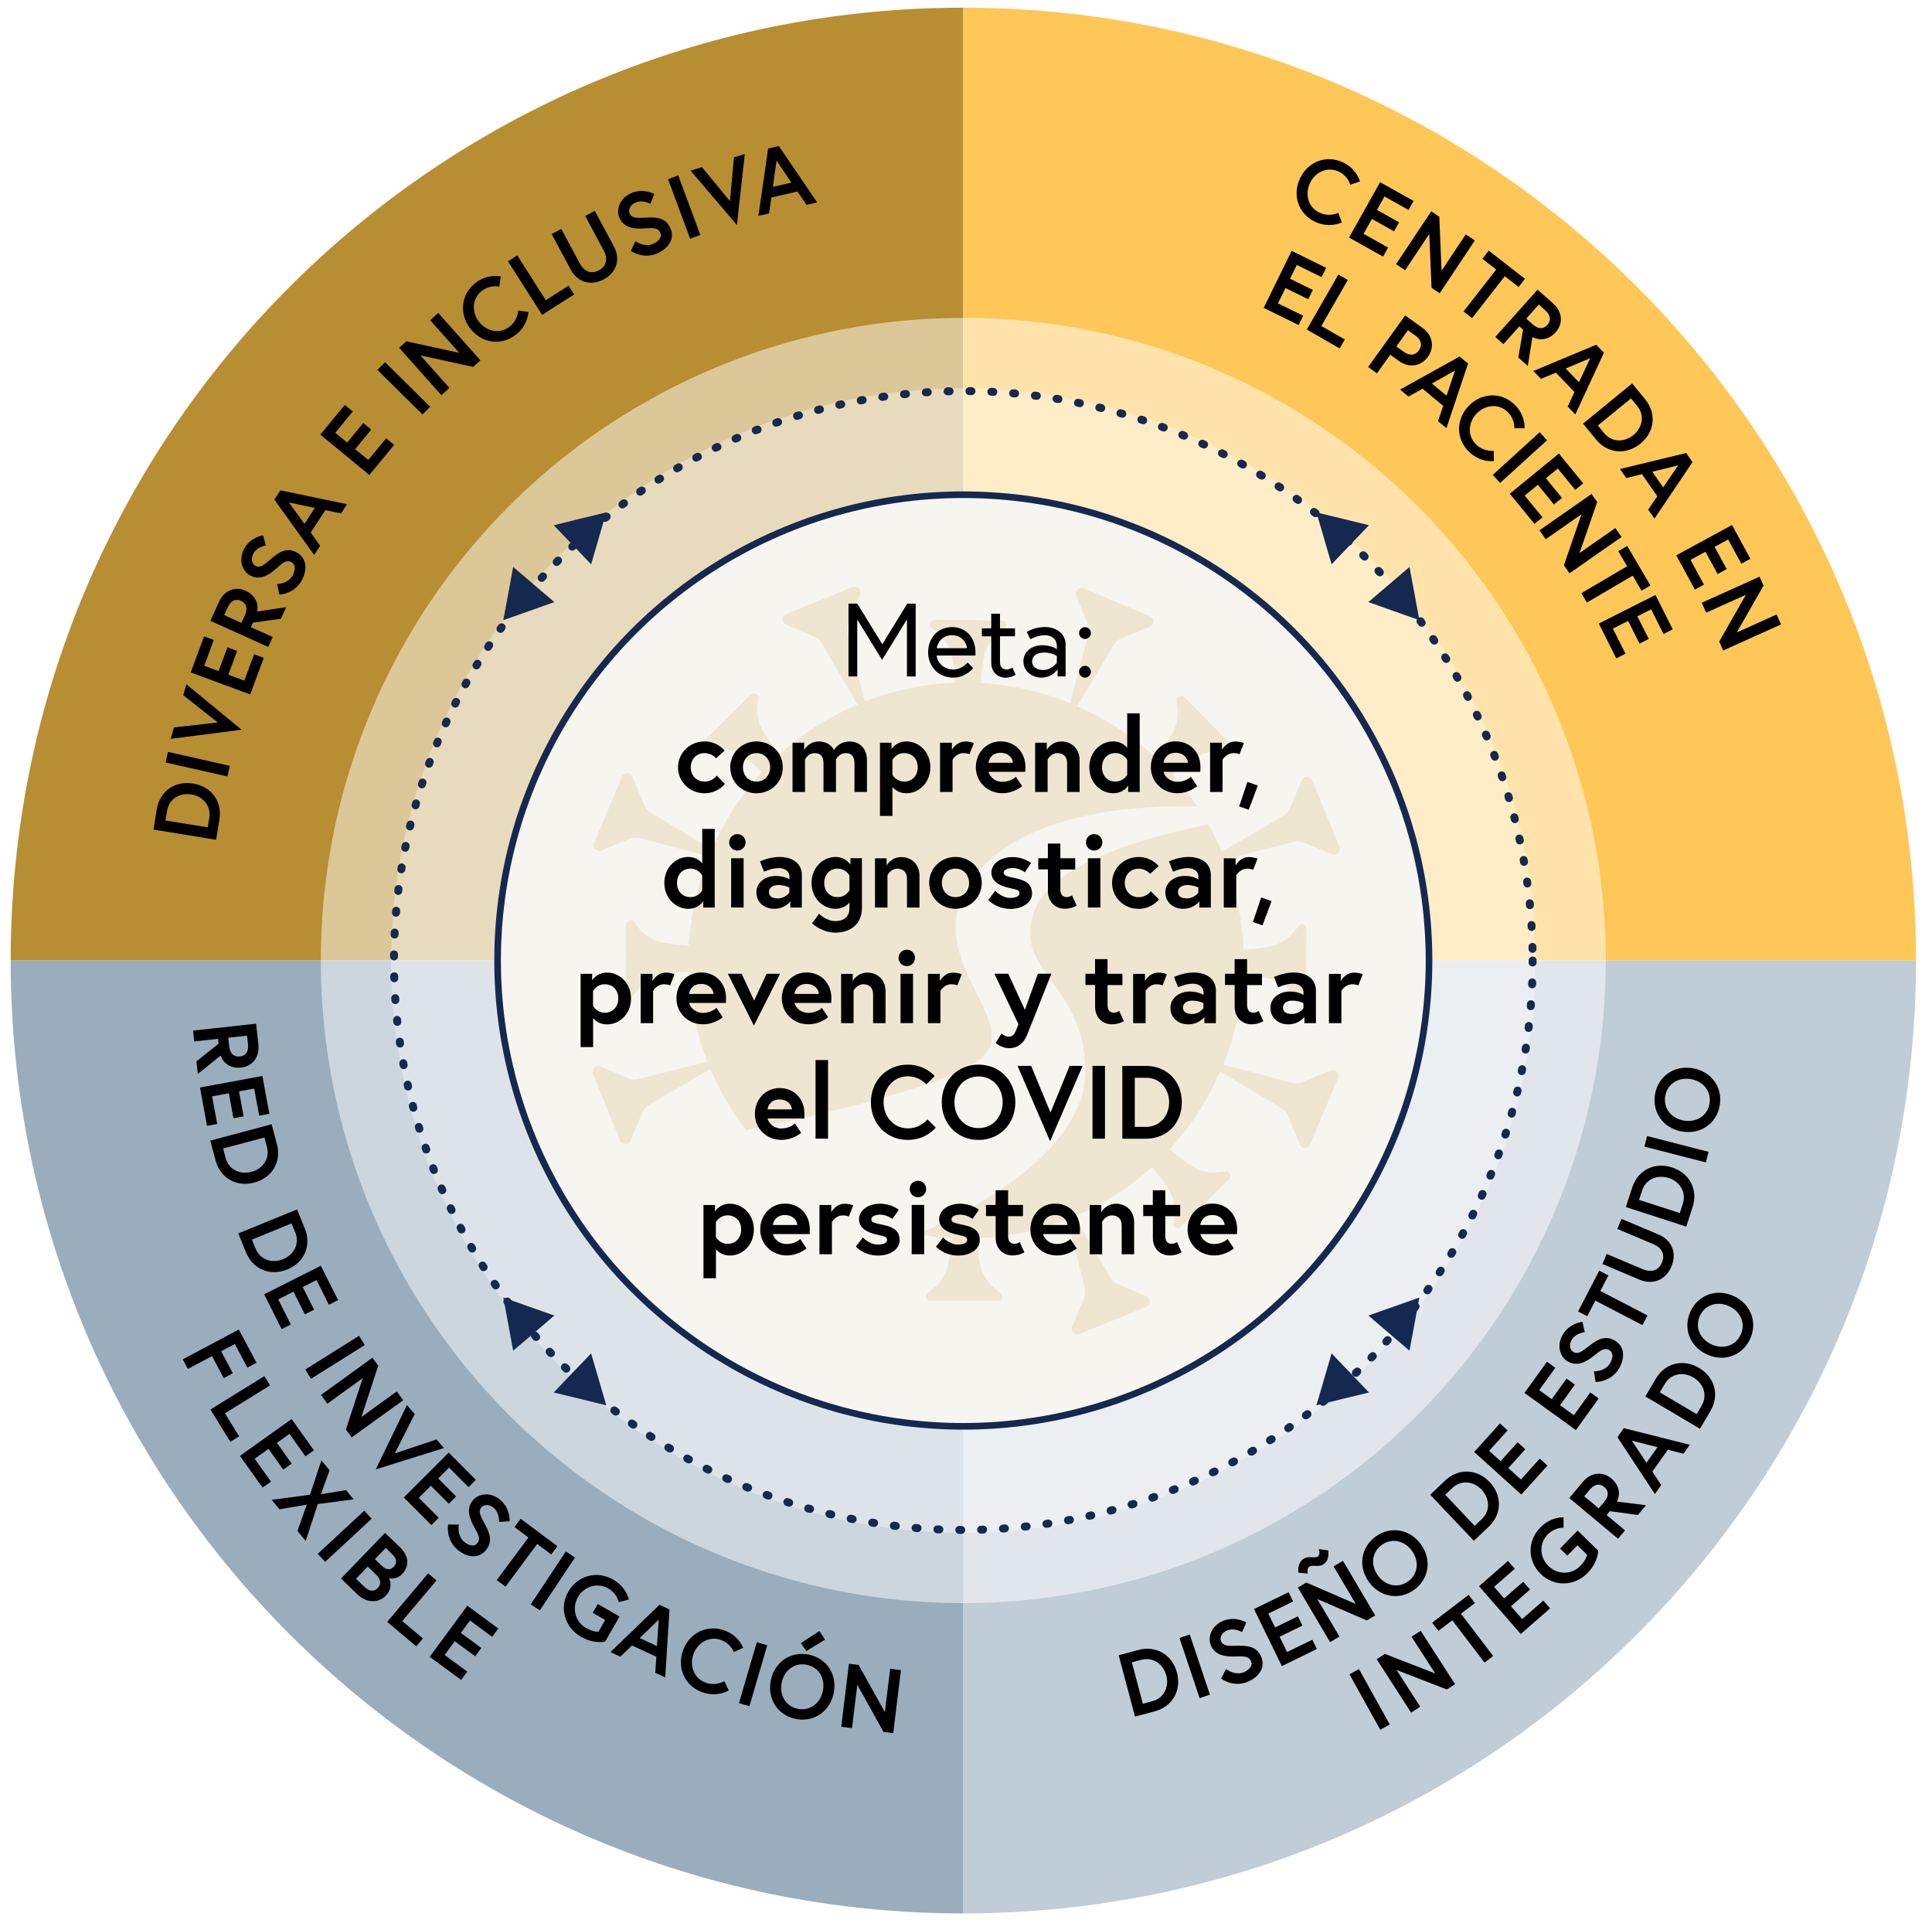 <?xml version="1.0" encoding="UTF-8"?>
<svg id="Layer_1" data-name="Layer 1" xmlns="http://www.w3.org/2000/svg" xmlns:xlink="http://www.w3.org/1999/xlink" viewBox="0 0 362.33 361.35">
  <defs>
    <style>
      .cls-1 {
        fill: none;
        stroke-dasharray: .37 3.73;
        stroke-linecap: round;
        stroke-linejoin: round;
        stroke-width: 1.49px;
      }

      .cls-1, .cls-2 {
        stroke: #152850;
      }

      .cls-3 {
        fill: #99adbd;
      }

      .cls-4 {
        fill: #c0ccd6;
      }

      .cls-5 {
        opacity: .5;
      }

      .cls-5, .cls-6 {
        fill: #fff;
      }

      .cls-6 {
        opacity: .34;
      }

      .cls-7 {
        fill: #ffc757;
      }

      .cls-8 {
        fill: #cca044;
      }

      .cls-9 {
        fill: #b88e32;
      }

      .cls-10 {
        opacity: .18;
      }

      .cls-11 {
        fill: #152850;
      }

      .cls-2 {
        fill: #f7f5f0;
        filter: url(#drop-shadow-1);
        stroke-miterlimit: 10;
        stroke-width: 1.24px;
      }
    </style>
    <filter id="drop-shadow-1" x="56.5" y="56.03" width="248.4" height="248.4" filterUnits="userSpaceOnUse">
      <feOffset dx="0" dy="0"/>
      <feGaussianBlur result="blur" stdDeviation="12.01"/>
      <feFlood flood-color="#231f20" flood-opacity=".5"/>
      <feComposite in2="blur" operator="in"/>
      <feComposite in="SourceGraphic"/>
    </filter>
  </defs>
  <path class="cls-9" d="M180.66,1.44v91.33c-48.24,0-87.35,39.1-87.35,87.33H2C2,81.43,81.99,1.44,180.66,1.44Z"/>
  <path class="cls-7" d="M359.33,180.1h-91.32c0-48.23-39.1-87.33-87.35-87.33V1.44c98.67,0,178.67,79.99,178.67,178.67Z"/>
  <path class="cls-4" d="M359.33,180.1c0,98.69-79.99,178.67-178.67,178.67v-91.32c48.24,0,87.35-39.1,87.35-87.35h91.32Z"/>
  <path class="cls-3" d="M180.66,267.45v91.32C81.99,358.77,2,278.79,2,180.1h91.32c0,48.24,39.1,87.35,87.35,87.35Z"/>
  <circle class="cls-5" cx="180.66" cy="180.1" r="120.49"/>
  <circle class="cls-6" cx="180.66" cy="180.1" r="107.3"/>
  <circle class="cls-2" cx="180.66" cy="180.1" r="87.34"/>
  <g>
    <polygon class="cls-11" points="94.39 116.28 99.18 114.59 103.96 112.89 100.1 109.6 96.24 106.31 95.32 111.29 94.39 116.28"/>
    <polygon class="cls-11" points="113.7 96.07 108.77 97.27 103.85 98.48 107.35 102.14 110.86 105.81 112.28 100.94 113.7 96.07"/>
  </g>
  <g>
    <polygon class="cls-11" points="266.19 116.28 261.41 114.59 256.63 112.89 260.49 109.6 264.34 106.31 265.27 111.29 266.19 116.28"/>
    <polygon class="cls-11" points="246.88 96.07 251.81 97.27 256.74 98.48 253.23 102.14 249.73 105.81 248.31 100.94 246.88 96.07"/>
  </g>
  <g>
    <polygon class="cls-11" points="94.39 243.29 99.18 244.98 103.96 246.67 100.1 249.97 96.24 253.26 95.32 248.27 94.39 243.29"/>
    <polygon class="cls-11" points="113.7 263.5 108.77 262.29 103.85 261.09 107.35 257.42 110.86 253.76 112.28 258.63 113.7 263.5"/>
  </g>
  <g>
    <polygon class="cls-11" points="266.19 243.29 261.41 244.98 256.63 246.67 260.49 249.97 264.34 253.26 265.27 248.27 266.19 243.29"/>
    <polygon class="cls-11" points="246.88 263.5 251.81 262.29 256.74 261.09 253.23 257.42 249.73 253.76 248.31 258.63 246.88 263.5"/>
  </g>
  <circle class="cls-1" cx="180.66" cy="180.1" r="106.77"/>
  <g class="cls-10">
    <path class="cls-8" d="M244.4,157.92l5.39,2.26c.55.23,1.18-.03,1.41-.58.11-.26.11-.56,0-.82l-5.09-12.47c-.23-.55-.85-.81-1.4-.59-.26.11-.47.32-.59.58l-2.26,5.38c-.22.52-.6.95-1.08,1.24l-11.64,6.81c-.74-1.76-1.58-3.48-2.52-5.14-.13.03-.28.07-.43.08-10.8,2.18-28.44,6.98-32.02,15.65-4.73,11.46,8.66,13.51,9.39,29.68.68,15.36-20.47,26.59-30.7,31.09-.25.12-.48.21-.71.31,1.81.33,3.65.56,5.49.69l.82.07-.07.81c-.1,1.6-.31,3-.61,4.29l.03.08-.1.25c-.4,1.52-1.35,2.94-2.67,3.99l-1.29,1.04c-.13.26-.13.56.02.82.07.13.3.46.78.46l12.62.08c.41,0,.63-.3.71-.43.15-.26.15-.58.02-.86l-1.25-1.01c-1.35-1.09-2.33-2.56-2.71-4.12-.36-1.48-.58-2.99-.68-4.55l-.05-.82.82-.05c5.53-.3,10.92-1.47,16.07-3.48.03-.02.07-.03.1-.03,0,0,0,0,0,0l3.27,13.05c.14.55.09,1.12-.12,1.64l-2.26,5.39c-.23.55.03,1.18.58,1.41.26.11.56.11.82,0l12.47-5.09c.55-.22.81-.85.59-1.4-.11-.26-.32-.47-.58-.59l-5.39-2.26c-.52-.22-.95-.6-1.24-1.08l-6.8-11.62c5.08-2.14,9.74-5.06,13.88-8.67l.63-.54.54.63c1.01,1.17,1.9,2.39,2.69,3.71.82,1.39,1.15,3.08.96,4.78l-.17,1.63c.08.28.31.48.59.58.15.03.54.12.87-.23l8.96-8.87c.35-.35.28-.74.23-.89-.08-.28-.3-.49-.58-.59l-1.6.17c-1.8.2-3.46-.15-4.85-1.01l-.12-.07c-1.14-.73-2.24-1.57-3.55-2.71l-.61-.54.54-.63c3.69-4.12,6.7-8.84,8.89-13.91l11.62,6.96c.48.29.86.73,1.07,1.25l2.2,5.41c.23.55.86.82,1.41.59.26-.11.47-.32.59-.58l5.22-12.41c.23-.55-.03-1.18-.58-1.41-.26-.11-.56-.11-.83,0l-5.4,2.21c-.52.21-1.1.25-1.64.11l-13.1-3.43s0,0,0,0c2.06-5.06,3.32-10.44,3.7-15.92l.05-.82.82.05c1.58.12,2.99.31,4.29.61l.08-.03.25.12c1.5.4,2.94,1.34,3.99,2.66l1.02,1.29c.26.13.58.13.84,0,.13-.08.46-.31.46-.79l.12-12.59c0-.48-.33-.71-.46-.78-.13-.08-.46-.21-.82-.02l-1.01,1.25c-1.09,1.35-2.56,2.31-4.14,2.71-1.47.35-2.99.58-4.54.66l-.82.05-.05-.82c-.31-5.51-1.48-10.92-3.48-16.05-.01-.03-.03-.06-.03-.09l13.06-3.28c.55-.14,1.12-.09,1.64.12Z"/>
    <path class="cls-8" d="M183.85,162.96c9.83-10.77,29.48-11.98,40.17-11.76.18.02.36.02.53.02-1.24-1.88-2.61-3.68-4.11-5.38l-.54-.63.63-.54c1.17-1.01,2.39-1.9,3.71-2.69l.16-.07c1.24-.76,2.92-1.11,4.64-.91l1.62.18c.28-.1.49-.31.58-.59.05-.15.12-.54-.21-.87l-8.87-8.97c-.35-.35-.74-.28-.89-.23-.3.08-.51.31-.61.59l.18,1.6c.18,1.78-.16,3.45-1.01,4.83l-.08.13c-.71,1.14-1.57,2.24-2.69,3.53l-.56.63-.61-.54c-4.14-3.69-8.84-6.68-13.89-8.87l6.97-11.63c.29-.48.73-.86,1.25-1.07l5.41-2.2c.55-.23.82-.86.59-1.41-.11-.26-.32-.47-.58-.59l-12.41-5.22c-.55-.23-1.18.03-1.41.58-.11.26-.11.56,0,.82l2.21,5.4c.21.52.25,1.1.11,1.64l-3.43,13.1c-5.08-2.06-10.47-3.33-15.96-3.71l-.82-.05.07-.82c.1-1.6.3-3,.61-4.29l-.03-.08.1-.25c.4-1.52,1.35-2.94,2.67-3.99l1.29-1.04c.13-.26.13-.56-.02-.82-.07-.13-.3-.46-.78-.46l-12.59-.12c-.48,0-.71.33-.79.46-.07.13-.2.46-.02.82l1.25,1.01c1.37,1.09,2.33,2.56,2.71,4.12.36,1.48.58,3,.68,4.55l.05.82-.82.05c-5.53.3-10.92,1.47-16.07,3.48-.02,0-.03.02-.05.02,0,0,0,0,0,0l-3.27-13.04c-.14-.55-.09-1.12.12-1.64l2.26-5.38c.11-.26.11-.56,0-.82-.22-.55-.85-.81-1.4-.59,0,0,0,0,0,0l-12.47,5.09c-.55.23-.81.85-.59,1.4.11.26.32.47.58.59l5.38,2.26c.52.22.95.6,1.24,1.08l6.8,11.62c-5.09,2.14-9.77,5.08-13.93,8.69l-.63.56-.53-.64c-1.02-1.17-1.9-2.39-2.69-3.71l-.08-.15c-.74-1.24-1.09-2.94-.89-4.64l.16-1.63c-.08-.28-.3-.48-.59-.58-.15-.03-.53-.12-.87.23l-8.96,8.87c-.35.35-.28.74-.23.89.08.28.3.51.58.59l1.6-.17c1.78-.2,3.46.15,4.85,1.01l.12.08c1.15.71,2.26,1.55,3.55,2.69l.63.54-.56.63c-3.7,4.14-6.66,8.83-8.86,13.87,0,0,0,0,0,.01l-11.6-6.95c-.48-.29-.86-.73-1.07-1.25l-2.2-5.41c-.23-.55-.86-.82-1.41-.59-.26.11-.47.32-.59.58l-5.22,12.41c-.23.55.03,1.18.58,1.41.26.11.56.11.82,0l5.4-2.21c.52-.21,1.1-.25,1.64-.11l13.08,3.42s0,0,0,0c-2.06,5.06-3.33,10.46-3.71,15.95l-.07.81-.82-.05c-1.58-.12-2.99-.31-4.27-.61l-.07.02-.25-.08c-1.52-.4-2.95-1.35-4.03-2.67l-1.02-1.29c-.26-.13-.56-.13-.82,0-.15.08-.46.31-.48.79l-.07,12.6c0,.49.33.73.46.81.13.07.46.2.82,0l1.01-1.24c1.09-1.37,2.56-2.33,4.14-2.72,1.47-.35,2.99-.58,4.54-.66l.82-.05.05.82c.31,5.51,1.48,10.92,3.48,16.05,0,.02.02.03.02.05l-13.05,3.27c-.55.14-1.12.09-1.64-.12l-5.38-2.26c-.55-.23-1.18.03-1.41.58-.11.26-.11.56,0,.82l5.09,12.47c.22.55.85.81,1.4.59.26-.11.47-.32.59-.58l2.26-5.39c.22-.52.6-.95,1.08-1.24l11.62-6.8c1.73,4.12,3.98,7.97,6.71,11.48.16-.03.31-.07.48-.1,14.68-3.02,38.17-8.46,43.71-13.44,8.2-7.39-14.15-20.19-.25-35.45Z"/>
  </g>
  <g>
    <path d="M36.22,146.91c3.39.55,5.49,3.33,4.93,6.76l-.62,3.79-11.74-1.91.61-3.79c.55-3.42,3.42-5.4,6.81-4.85ZM35.89,148.96c-2.15-.35-4.19.8-4.56,3.08l-.29,1.81,7.92,1.28.29-1.81c.37-2.28-1.23-4.02-3.36-4.37Z"/>
    <path d="M31.06,142.97l.45-1.99,11.6,2.62-.45,1.99-11.6-2.62Z"/>
    <path d="M45.31,136.83l-13.3,1.7.62-2.14,8.21-.92-6.47-5.12.59-2.04,10.35,8.52Z"/>
    <path d="M41,125.84l1.65-4.46,1.82.67-1.65,4.46,3,1.11,1.83-4.94,1.82.67-2.54,6.86-11.16-4.13,2.5-6.76,1.82.67-1.79,4.85,2.71,1Z"/>
    <path d="M39.46,116.4l1.61-3.56c.97-2.15,3.02-2.96,5-2.07,1.63.74,2.47,2.16,2.16,3.89l5.44-.81-.98,2.17-5.25.72-.39.85,4.09,1.85-.84,1.86-10.85-4.9ZM45.21,112.66c-1.07-.48-1.95.02-2.49,1.21l-.67,1.47,3.22,1.46.67-1.47c.54-1.19.33-2.18-.74-2.67Z"/>
    <path d="M52,106.43c-1.37,1.25-3.15,2.53-5.09,1.47-1.48-.8-2.24-2.92-1.1-5.03,1.18-2.18,3.51-2.5,3.51-2.5l.55,1.9s-1.65.23-2.36,1.53c-.49.9-.31,1.9.39,2.28.91.5,1.64-.17,2.96-1.31,1.47-1.27,2.9-2.21,4.8-1.18,1.9,1.03,2,3.25.93,5.23-1.42,2.61-4.21,2.66-4.21,2.66l-.4-1.96s2.05-.05,2.91-1.63c.49-.9.63-2.02-.22-2.48-.88-.48-1.56.02-2.67,1.03Z"/>
    <path d="M51.46,93.68l1.13-1.74,12.5,2.6-1.12,1.73-2.96-.62-2.74,4.22,1.77,2.45-1.12,1.73-7.46-10.36ZM57.1,98.23l1.94-2.99-4.86-1.03,2.92,4.02Z"/>
    <path d="M65.1,82.99l3.03-3.68,1.5,1.23-3.03,3.68,2.47,2.03,3.35-4.07,1.5,1.23-4.65,5.65-9.19-7.57,4.58-5.57,1.5,1.23-3.29,3.99,2.23,1.84Z"/>
    <path d="M70.78,69.36l1.43-1.45,8.46,8.36-1.43,1.45-8.46-8.36Z"/>
    <path d="M76.23,64l9.89,2.16-5.45-6.12,1.52-1.36,7.91,8.89-1.37,1.22-9.88-2.15,5.44,6.11-1.52,1.35-7.91-8.89,1.37-1.22Z"/>
    <path d="M97.21,58.23l1.89.26s-.05,2.56-2.46,4.35c-2.75,2.05-6.41,1.49-8.52-1.33-2.1-2.82-1.59-6.49,1.16-8.54,2.29-1.71,4.65-1.13,4.65-1.13l-.3,1.9s-1.64-.41-3.21.76c-1.88,1.4-2.01,3.93-.64,5.77s3.83,2.44,5.71,1.04c1.68-1.25,1.7-3.09,1.7-3.09Z"/>
    <path d="M95.29,48.98l1.72-1.1,5.35,8.41,4.27-2.72,1.04,1.64-6,3.82-6.4-10.04Z"/>
    <path d="M109.75,40.5l1.8-.96,3.59,6.68c1.24,2.31.57,4.83-1.91,6.16-2.47,1.33-4.95.49-6.18-1.81l-3.59-6.68,1.8-.97s1.61,3,3.47,6.46c.8,1.5,2.09,2.1,3.59,1.3,1.48-.8,1.71-2.21.9-3.71-1.86-3.46-3.46-6.46-3.46-6.46Z"/>
    <path d="M121.09,42.81c-1.85.14-4.04.06-4.92-1.96-.67-1.54.02-3.68,2.22-4.64,2.27-1,4.31.17,4.31.17l-.73,1.84s-1.44-.83-2.8-.24c-.93.41-1.41,1.3-1.09,2.04.42.95,1.4.87,3.14.78,1.94-.11,3.65.03,4.52,2.01.87,1.98-.42,3.8-2.47,4.7-2.73,1.19-4.96-.48-4.96-.48l.88-1.8s1.65,1.23,3.3.5c.93-.41,1.74-1.21,1.35-2.09-.4-.92-1.25-.94-2.74-.83Z"/>
    <path d="M125.29,33.6l1.91-.71,4.14,11.16-1.91.71-4.14-11.16Z"/>
    <path d="M138.2,42.19l-8.69-10.2,2.13-.65,5.26,6.37.75-8.21,2.03-.62-1.48,13.32Z"/>
    <path d="M144.05,27.85l2.02-.46,7.18,10.56-2,.46-1.69-2.51-4.9,1.13-.43,2.99-2,.46,1.83-12.64ZM144.94,35.04l3.48-.8-2.78-4.12-.7,4.92Z"/>
  </g>
  <g>
    <path d="M48.03,191.95l.43,3.89c.26,2.35-1.09,4.09-3.25,4.33-1.77.19-3.23-.6-3.84-2.25l-4.27,3.46-.26-2.37,4.15-3.3-.1-.93-4.46.49-.22-2.03,11.83-1.3ZM44.98,198.1c1.17-.13,1.67-1,1.53-2.31l-.18-1.61-3.52.39.18,1.6c.14,1.3.82,2.05,1.99,1.92Z"/>
    <path d="M44.83,204.64l.86,4.68-1.91.35-.86-4.68-3.14.58.96,5.18-1.91.35-1.33-7.19,11.71-2.16,1.31,7.09-1.91.35-.94-5.08-2.84.52Z"/>
    <path d="M47.7,221.73c-3.32.89-6.37-.79-7.27-4.15l-.99-3.71,11.5-3.07.99,3.71c.9,3.35-.91,6.33-4.23,7.22ZM47.16,219.73c2.1-.56,3.5-2.45,2.9-4.68l-.47-1.77-7.75,2.07.47,1.77c.6,2.23,2.77,3.17,4.85,2.61Z"/>
    <path d="M53.88,238.02c-3.18,1.3-6.42.02-7.74-3.19l-1.45-3.56,11.02-4.5,1.45,3.56c1.31,3.21-.1,6.4-3.28,7.7ZM53.09,236.1c2.01-.82,3.16-2.87,2.29-5.01l-.7-1.7-7.43,3.04.69,1.7c.88,2.14,3.14,2.79,5.14,1.98Z"/>
    <path d="M56.77,241.32l2.14,4.25-1.73.87-2.14-4.25-2.86,1.44,2.37,4.71-1.73.87-3.28-6.53,10.63-5.35,3.24,6.44-1.73.87-2.32-4.62-2.58,1.3Z"/>
    <path d="M67.33,250.47l1.08,1.73-10.08,6.32-1.08-1.73,10.08-6.32Z"/>
    <path d="M70.94,256.07l-3.16,9.62,6.64-4.8,1.19,1.65-9.65,6.97-1.08-1.49,3.14-9.61-6.63,4.79-1.19-1.65,9.65-6.97,1.08,1.49Z"/>
    <path d="M70.47,275.51l5.85-12.06,1.45,1.69-3.72,7.37,7.82-2.61,1.39,1.61-12.79,4Z"/>
    <path d="M82.18,277.22l3.36,3.37-1.37,1.37-3.37-3.37-2.26,2.26,3.73,3.73-1.37,1.37-5.17-5.17,8.42-8.41,5.09,5.1-1.37,1.37-3.65-3.66-2.04,2.04Z"/>
    <path d="M89.07,286.56c-.93-1.61-1.8-3.62-.35-5.29,1.1-1.27,3.33-1.57,5.15,0,1.88,1.62,1.7,3.96,1.7,3.96l-1.98.13s.13-1.66-.99-2.63c-.77-.67-1.79-.71-2.31-.11-.68.79-.18,1.64.65,3.17.93,1.7,1.54,3.31.13,4.94s-3.61,1.27-5.31-.2c-2.25-1.94-1.71-4.68-1.71-4.68l2,.02s-.4,2.02.97,3.2c.77.67,1.84,1.05,2.47.31.66-.76.31-1.53-.44-2.82Z"/>
    <path d="M99.11,288.28l-2.63-1.96,1.16-1.55,6.9,5.14-1.16,1.55-2.63-1.96-5.95,7.99-1.64-1.22,5.95-7.99Z"/>
    <path d="M106.13,290.91l1.7,1.13-6.59,9.91-1.7-1.13,6.58-9.91Z"/>
    <path d="M112.25,305.93l1.25-2.18-2.34-1.35.95-1.65,4.08,2.35-2.69,4.69s-2.06.54-4.56-.9c-3.02-1.74-4.11-5.4-2.36-8.45,1.75-3.05,5.4-4,8.42-2.26,2.54,1.46,2.93,3.74,2.93,3.74l-1.89.48s-.24-1.57-1.99-2.57c-2.08-1.19-4.53-.35-5.67,1.64-1.14,1.99-.57,4.58,1.51,5.77,1.47.85,2.37.69,2.37.69Z"/>
    <path d="M123.68,300.91l1.88.87-.8,12.74-1.87-.86.2-3.02-4.57-2.11-2.17,2.1-1.87-.86,9.19-8.86ZM119.97,307.14l3.24,1.5.33-4.96-3.57,3.46Z"/>
    <path d="M135.85,315.22l.82,1.73s-2.16,1.37-4.99.34c-3.23-1.17-4.78-4.54-3.58-7.85s4.55-4.9,7.77-3.73c2.69.97,3.5,3.26,3.5,3.26l-1.75.79s-.56-1.6-2.4-2.26c-2.21-.8-4.39.49-5.17,2.65s.07,4.55,2.28,5.35c1.97.71,3.52-.28,3.52-.28Z"/>
    <path d="M141.93,307.92l1.96.57-3.34,11.42-1.96-.57,3.34-11.42Z"/>
    <path d="M156.33,317.56c-.75,3.44-3.81,5.46-7.19,4.72-3.39-.74-5.31-3.86-4.56-7.3.75-3.44,3.81-5.46,7.19-4.72,3.39.74,5.31,3.86,4.56,7.3ZM154.31,317.12c.49-2.24-.61-4.45-2.95-4.96-2.34-.51-4.26,1.03-4.75,3.27-.49,2.24.61,4.45,2.95,4.96,2.34.51,4.26-1.03,4.75-3.27ZM154.73,307.43l-3.52,2.15-1.01-1.49,3.47-2.27,1.06,1.61Z"/>
    <path d="M161.03,312.18l4.92,8.85.99-8.13,2.02.25-1.44,11.81-1.82-.22-4.92-8.84-.99,8.12-2.02-.25,1.44-11.81,1.82.22Z"/>
  </g>
  <g>
    <path d="M220.73,313.6c.88,3.32-.8,6.37-4.16,7.27l-3.71.99-3.06-11.5,3.71-.99c3.35-.89,6.33.92,7.22,4.24ZM218.72,314.13c-.56-2.1-2.45-3.5-4.68-2.91l-1.77.47,2.06,7.76,1.78-.47c2.24-.59,3.17-2.76,2.62-4.85Z"/>
    <path d="M221.2,307.12l1.93-.65,3.78,11.28-1.93.65-3.78-11.28Z"/>
    <path d="M231.93,310.59c-1.85.08-4.04-.07-4.86-2.12-.62-1.56.14-3.68,2.36-4.57,2.3-.92,4.3.31,4.3.31l-.79,1.82s-1.41-.88-2.79-.33c-.95.38-1.46,1.26-1.16,2,.38.96,1.37.92,3.12.88,1.94-.04,3.65.15,4.45,2.16.8,2-.54,3.78-2.62,4.62-2.76,1.11-4.94-.64-4.94-.64l.94-1.77s1.61,1.28,3.28.61c.95-.38,1.77-1.15,1.41-2.05-.37-.93-1.22-.98-2.71-.91Z"/>
    <path d="M239.13,305.15l4.28-2.09.85,1.74-4.28,2.09,1.4,2.87,4.74-2.31.85,1.74-6.57,3.21-5.22-10.7,6.48-3.16.85,1.74-4.65,2.27,1.27,2.6Z"/>
    <path d="M244.98,296.73l9.29,4.02-4.17-7.05,1.76-1.04,6.05,10.24-1.58.93-9.28-4.01,4.16,7.04-1.76,1.04-6.05-10.24,1.58-.93ZM243.52,294.9s-.39-1.82,1.06-2.68c.86-.51,1.95,0,2.51-.34.63-.37.23-1.42.23-1.42l1.76.24s.43,1.84-.98,2.67c-.85.5-1.94.02-2.5.35-.63.37-.32,1.33-.32,1.33l-1.76-.17Z"/>
    <path d="M266.48,289.56c2.07,2.85,1.55,6.48-1.26,8.52-2.81,2.04-6.42,1.4-8.49-1.45-2.06-2.85-1.55-6.48,1.26-8.52,2.81-2.04,6.42-1.4,8.49,1.45ZM264.8,290.78c-1.35-1.86-3.73-2.51-5.67-1.1-1.94,1.41-2.06,3.87-.72,5.73,1.35,1.86,3.73,2.51,5.67,1.1,1.94-1.41,2.07-3.87.72-5.73Z"/>
    <path d="M279.37,277.89c2.36,2.49,2.34,5.98-.17,8.37l-2.79,2.64-8.19-8.64,2.79-2.64c2.52-2.39,6-2.22,8.36.27ZM277.87,279.32c-1.5-1.58-3.82-1.91-5.5-.31l-1.33,1.26,5.52,5.83,1.33-1.26c1.68-1.59,1.46-3.94-.02-5.51Z"/>
    <path d="M281.43,273.97l3.19-3.54,1.44,1.3-3.19,3.54,2.37,2.14,3.53-3.91,1.44,1.3-4.9,5.43-8.84-7.98,4.83-5.35,1.44,1.3-3.46,3.84,2.15,1.94Z"/>
    <path d="M291.01,262.35l2.78-3.86,1.57,1.13-2.78,3.86,2.59,1.87,3.08-4.27,1.57,1.13-4.27,5.93-9.65-6.96,4.22-5.85,1.57,1.13-3.02,4.19,2.34,1.69Z"/>
    <path d="M299.13,254.05c-1.44,1.17-3.28,2.35-5.17,1.19-1.43-.88-2.08-3.04-.83-5.08,1.3-2.11,3.64-2.31,3.64-2.31l.45,1.93s-1.66.14-2.44,1.4c-.54.87-.42,1.88.26,2.3.88.54,1.65-.08,3.03-1.15,1.53-1.19,3.02-2.05,4.86-.92,1.84,1.13,1.83,3.36.65,5.27-1.56,2.53-4.35,2.43-4.35,2.43l-.3-1.98s2.06.07,3-1.47c.53-.87.74-1.98-.09-2.49-.85-.53-1.56-.06-2.72.88Z"/>
    <path d="M299.19,243.88l-1.51,2.91-1.72-.89,3.96-7.64,1.72.89-1.51,2.91,8.84,4.59-.94,1.81-8.84-4.59Z"/>
    <path d="M303.31,230.42l.79-1.88,6.98,2.95c2.41,1.02,3.47,3.4,2.38,5.99-1.09,2.58-3.54,3.49-5.95,2.47l-6.98-2.95.79-1.88s3.13,1.32,6.75,2.85c1.56.66,2.94.32,3.61-1.24.65-1.55-.06-2.79-1.62-3.45-3.62-1.53-6.75-2.85-6.75-2.85Z"/>
    <path d="M313.58,218.9c3.27,1.06,4.92,4.13,3.85,7.43l-1.18,3.66-11.33-3.67,1.19-3.66c1.07-3.3,4.21-4.82,7.48-3.76ZM312.94,220.88c-2.07-.67-4.27.15-4.98,2.35l-.57,1.75,7.64,2.47.57-1.75c.71-2.2-.6-4.16-2.65-4.83Z"/>
    <path d="M308.39,214.99l.51-1.98,11.53,2.96-.51,1.98-11.53-2.96Z"/>
    <path d="M317.49,200.3c3.47.61,5.62,3.57,5.03,6.99-.6,3.42-3.63,5.47-7.1,4.87-3.47-.61-5.62-3.57-5.03-6.99.6-3.42,3.63-5.48,7.1-4.87ZM317.13,202.34c-2.26-.4-4.42.8-4.83,3.16-.41,2.36,1.21,4.21,3.47,4.61,2.26.39,4.42-.8,4.83-3.16.41-2.36-1.21-4.21-3.47-4.61Z"/>
  </g>
  <g>
    <path d="M41.47,253.36l2.2,4.13-1.71.91-2.2-4.13-4.52,2.41-.96-1.8,10.51-5.59,3.32,6.23-1.71.91-2.36-4.43-2.57,1.37Z"/>
    <path d="M49.58,258.02l1.07,1.74-8.47,5.24,2.67,4.31-1.65,1.02-3.74-6.04,10.12-6.26Z"/>
    <path d="M51.94,270.55l2.76,3.88-1.58,1.12-2.76-3.88-2.6,1.85,3.06,4.29-1.58,1.12-4.24-5.95,9.69-6.91,4.18,5.87-1.58,1.12-3-4.21-2.35,1.68Z"/>
    <path d="M57.52,282.13l-5.11.86-1.46-1.77,7.19-.96,2.13-6.44,1.54,1.86-1.62,4.49,4.7-.77,1.43,1.73-6.72.88-2.27,6.91-1.55-1.87,1.76-4.92Z"/>
    <path d="M68.31,283.26l1.39,1.5-8.72,8.09-1.39-1.5,8.72-8.09Z"/>
    <path d="M72.22,287.42l2.78,2.68c1.4,1.35,2.1,3.28.37,5.08-1,1.04-2.26.8-2.42.72.1.14.89,1.75-.6,3.29-1.45,1.51-3.69,1.33-5.31-.23l-3.08-2.98,8.26-8.57ZM70.85,297.76c.78-.81.49-1.73-.32-2.51l-1.57-1.51-2.2,2.28,1.57,1.51c.81.78,1.74,1.04,2.52.23ZM71.57,293.56c.82.79,1.58.93,2.3.19.72-.75.45-1.59-.27-2.29l-1.26-1.22-2.03,2.1,1.26,1.21Z"/>
    <path d="M80.3,295.02l1.56,1.31-6.42,7.62,3.87,3.26-1.25,1.48-5.44-4.58,7.67-9.1Z"/>
    <path d="M86.44,306.18l3.83,2.82-1.15,1.56-3.83-2.82-1.9,2.57,4.24,3.12-1.15,1.56-5.89-4.34,7.06-9.58,5.8,4.28-1.15,1.56-4.16-3.07-1.71,2.33Z"/>
  </g>
  <g>
    <path d="M253.08,313.94l1.78-.99,5.78,10.39-1.78.99-5.78-10.39Z"/>
    <path d="M259.72,310.11l9.44,3.67-4.44-6.89,1.72-1.11,6.45,10.01-1.54.99-9.43-3.65,4.43,6.88-1.71,1.11-6.45-10.01,1.54-1Z"/>
    <path d="M272.37,303.8l-2.61,1.99-1.17-1.54,6.84-5.21,1.17,1.54-2.61,1.99,6.04,7.93-1.62,1.24-6.04-7.92Z"/>
    <path d="M282.09,299.71l3.58-3.13,1.28,1.46-3.58,3.13,2.1,2.41,3.97-3.47,1.27,1.46-5.5,4.81-7.83-8.96,5.43-4.74,1.28,1.46-3.89,3.4,1.9,2.17Z"/>
    <path d="M297.63,291.51l-1.8-1.76-1.89,1.93-1.36-1.33,3.29-3.37,3.86,3.78s.01,2.13-2.01,4.19c-2.44,2.49-6.26,2.63-8.77.17-2.52-2.46-2.52-6.22-.08-8.71,2.04-2.09,4.36-1.9,4.36-1.9v1.95s-1.58-.16-2.99,1.28c-1.68,1.71-1.47,4.29.17,5.9,1.64,1.61,4.29,1.7,5.96-.02,1.19-1.21,1.26-2.12,1.26-2.12Z"/>
    <path d="M294.32,280.87l2.51-3c1.51-1.82,3.7-2.05,5.37-.65,1.37,1.14,1.81,2.75,1.04,4.33l5.46.68-1.53,1.83-5.26-.71-.6.72,3.45,2.88-1.31,1.57-9.14-7.63ZM300.87,278.81c-.9-.75-1.88-.51-2.72.5l-1.04,1.24,2.72,2.27,1.04-1.24c.84-1.01.9-2.01,0-2.77Z"/>
    <path d="M303.33,269.47l1.2-1.69,12.38,3.12-1.19,1.68-2.93-.75-2.91,4.1,1.67,2.52-1.19,1.68-7.03-10.66ZM308.78,274.26l2.07-2.91-4.82-1.23,2.75,4.14Z"/>
    <path d="M318.64,256.49c2.96,1.75,3.89,5.11,2.13,8.09l-1.96,3.31-10.24-6.06,1.96-3.31c1.76-2.99,5.16-3.78,8.11-2.03ZM317.58,258.28c-1.87-1.11-4.2-.78-5.37,1.21l-.93,1.58,6.91,4.08.93-1.58c1.18-1.99.33-4.19-1.53-5.29Z"/>
    <path d="M325.21,243.05c3.18,1.51,4.46,4.95,2.97,8.08-1.49,3.13-4.96,4.3-8.14,2.79-3.18-1.51-4.46-4.95-2.97-8.08,1.49-3.13,4.96-4.3,8.14-2.79ZM324.32,244.93c-2.07-.99-4.47-.41-5.5,1.75-1.03,2.17.04,4.39,2.11,5.37,2.07.99,4.47.41,5.5-1.75,1.03-2.16-.04-4.38-2.11-5.37Z"/>
  </g>
  <g>
    <path d="M160.77,113.18l4.7,7.62,4.68-7.62h1.58v13.65h-1.64v-10.69l-4.66,7.59-4.66-7.57v10.67h-1.64v-13.65h1.64Z"/>
    <path d="M182.95,122.38c0,.18,0,.31-.02.53h-7.27c.1,1.37,1.4,2.63,3.1,2.63s2.71-1.33,2.71-1.33l1.03,1.07s-1.37,1.78-3.74,1.78c-2.73,0-4.7-2.07-4.7-4.74s1.79-4.74,4.5-4.74c2.52,0,4.39,1.89,4.39,4.8ZM181.35,121.54c-.06-1.01-.98-2.44-2.79-2.44-1.95,0-2.75,1.5-2.87,2.44h5.66Z"/>
    <path d="M184.14,117.82h1.76v-2.75h1.64v2.75h2.81v1.48h-2.81v4.86c0,.88.43,1.38,1.31,1.38.51,0,1.03-.37,1.03-.37l.6,1.35c-.78.43-1.35.55-1.87.55-1.29,0-2.71-.84-2.71-2.83v-4.93h-1.76v-1.48Z"/>
    <path d="M199.84,120.9v5.93h-1.5v-1.31s-1.01,1.54-3.06,1.54c-1.62,0-3.35-1.13-3.35-3.08,0-1.76,1.54-3,3.57-3,1.66,0,2.71.74,2.71.74v-.49c0-1.87-1.56-2.13-2.28-2.13-1.37,0-2.69.76-2.69.76l-.68-1.37s1.4-.92,3.37-.92c2.65,0,3.92,1.64,3.92,3.31ZM198.2,124.26v-1.27s-.9-.64-2.36-.64-2.28.7-2.28,1.64c0,1.17,1.05,1.64,2.07,1.64,1.6,0,2.57-1.37,2.57-1.37Z"/>
    <path d="M203.48,117.59c.6,0,1.11.51,1.11,1.11s-.51,1.11-1.11,1.11-1.11-.51-1.11-1.11.51-1.11,1.11-1.11ZM203.48,124.84c.6,0,1.11.51,1.11,1.11s-.51,1.11-1.11,1.11-1.11-.51-1.11-1.11.51-1.11,1.11-1.11Z"/>
    <path d="M134.41,145.42l1.54,1.56s-1.33,1.76-3.82,1.76c-2.77,0-4.97-2.15-4.97-4.86s2.2-4.86,4.97-4.86c2.48,0,3.78,1.72,3.78,1.72l-1.62,1.44s-.76-.97-2.16-.97c-1.58,0-2.59,1.23-2.59,2.67s1.01,2.67,2.59,2.67,2.28-1.13,2.28-1.13Z"/>
    <path d="M146.81,143.88c0,2.71-2.18,4.86-4.93,4.86s-4.93-2.15-4.93-4.86,2.18-4.86,4.93-4.86,4.93,2.13,4.93,4.86ZM144.43,143.88c0-1.44-.98-2.67-2.55-2.67s-2.55,1.23-2.55,2.67.98,2.67,2.55,2.67,2.55-1.23,2.55-2.67Z"/>
    <path d="M162.59,142.55v5.95h-2.34v-5.34c0-1.27-.49-1.95-1.66-1.95-1.23,0-1.81,1.19-1.81,1.19v6.1h-2.34v-5.34c0-1.27-.49-1.95-1.66-1.95-1.23,0-1.81,1.19-1.81,1.19v6.1h-2.34v-9.24h2.18v1.35s.84-1.58,2.73-1.58c2.22,0,2.87,1.62,2.87,1.62,0,0,.78-1.62,2.94-1.62,1.87,0,3.24,1.31,3.24,3.53Z"/>
    <path d="M167.19,139.25v1.21s.88-1.44,2.79-1.44c2.4,0,4.5,2.01,4.5,4.86s-2.11,4.86-4.5,4.86c-1.46,0-2.3-.8-2.61-1.19v5.44h-2.34v-13.73h2.16ZM167.37,145.26s.66,1.29,2.2,1.29,2.54-1.15,2.54-2.67-.96-2.67-2.54-2.67-2.2,1.29-2.2,1.29v2.77Z"/>
    <path d="M182.64,139.31l-.82,2.11s-.43-.21-1.11-.21c-1.42,0-2.07,1.25-2.07,1.25v6.04h-2.34v-9.24h2.22v1.35s.8-1.58,2.52-1.58c.84,0,1.6.29,1.6.29Z"/>
    <path d="M192.31,143.84c0,.18,0,.53-.02.88h-6.9c.18.82,1.13,1.87,2.59,1.87,1.62,0,2.54-.94,2.54-.94l1.17,1.75s-1.46,1.33-3.71,1.33c-2.81,0-4.97-2.15-4.97-4.86s1.97-4.86,4.64-4.86,4.66,1.97,4.66,4.82ZM189.97,143.02c-.04-.8-.78-1.87-2.32-1.87s-2.18,1.05-2.26,1.87h4.58Z"/>
    <path d="M202.47,142.51v5.99h-2.34v-5.4c0-1.33-.82-1.89-1.83-1.89-1.21,0-1.83,1.19-1.83,1.19v6.1h-2.34v-9.24h2.18v1.35s.82-1.58,2.77-1.58c1.79,0,3.39,1.27,3.39,3.49Z"/>
    <path d="M213.74,148.5h-2.16v-1.21s-.8,1.44-2.79,1.44c-2.4,0-4.5-2.01-4.5-4.86s2.11-4.86,4.5-4.86c1.75,0,2.61,1.21,2.61,1.21v-6.47h2.34v14.74ZM211.4,142.49s-.66-1.29-2.2-1.29-2.53,1.15-2.53,2.67.96,2.67,2.53,2.67,2.2-1.29,2.2-1.29v-2.77Z"/>
    <path d="M225.13,143.84c0,.18,0,.53-.02.88h-6.9c.18.82,1.13,1.87,2.59,1.87,1.62,0,2.54-.94,2.54-.94l1.17,1.75s-1.46,1.33-3.71,1.33c-2.81,0-4.97-2.15-4.97-4.86s1.97-4.86,4.64-4.86,4.66,1.97,4.66,4.82ZM222.79,143.02c-.04-.8-.78-1.87-2.32-1.87s-2.18,1.05-2.26,1.87h4.58Z"/>
    <path d="M233.28,139.31l-.82,2.11s-.43-.21-1.11-.21c-1.42,0-2.07,1.25-2.07,1.25v6.04h-2.34v-9.24h2.22v1.35s.8-1.58,2.52-1.58c.84,0,1.6.29,1.6.29Z"/>
    <path d="M235.89,147.29l-1.7,4.54-1.79-.62,1.54-4.6,1.95.68Z"/>
    <path d="M134.04,170.17h-2.16v-1.21s-.8,1.44-2.79,1.44c-2.4,0-4.5-2.01-4.5-4.86s2.11-4.86,4.5-4.86c1.75,0,2.61,1.21,2.61,1.21v-6.47h2.34v14.74ZM131.7,164.16s-.66-1.29-2.2-1.29-2.54,1.15-2.54,2.67.96,2.67,2.54,2.67,2.2-1.29,2.2-1.29v-2.77Z"/>
    <path d="M138.29,156.4c.86,0,1.54.68,1.54,1.54s-.68,1.54-1.54,1.54-1.54-.68-1.54-1.54.68-1.54,1.54-1.54ZM137.12,160.92h2.34v9.24h-2.34v-9.24Z"/>
    <path d="M150.38,164.14v6.03h-2.16v-1.17s-.96,1.4-3.04,1.4c-1.74,0-3.33-1.13-3.33-3.1,0-1.78,1.62-3.06,3.63-3.06,1.7,0,2.57.66,2.57.66v-.53c0-1.21-1.17-1.6-1.99-1.6-1.35,0-2.77.68-2.77.68l-.76-1.93s1.72-.84,3.65-.84c2.65,0,4.21,1.35,4.21,3.45ZM148.04,167.38v-.96s-.84-.47-2.11-.47c-.72,0-1.72.31-1.72,1.31s.96,1.19,1.68,1.19c1.4,0,2.15-1.07,2.15-1.07Z"/>
    <path d="M156.7,170.4c-2.4,0-4.5-2.01-4.5-4.86s2.11-4.86,4.5-4.86c1.93,0,2.79,1.44,2.79,1.44v-1.21h2.16v9.32c0,3.22-2.38,4.64-4.97,4.64s-4.39-1.75-4.39-1.75l1.33-1.79s1.29,1.37,3.06,1.37,2.63-.99,2.63-2.38v-1.11c-.31.39-1.15,1.19-2.61,1.19ZM159.31,164.16s-.66-1.29-2.2-1.29-2.53,1.15-2.53,2.67.96,2.67,2.53,2.67,2.2-1.29,2.2-1.29v-2.77Z"/>
    <path d="M172.44,164.18v5.99h-2.34v-5.4c0-1.33-.82-1.89-1.83-1.89-1.21,0-1.83,1.19-1.83,1.19v6.1h-2.34v-9.24h2.18v1.35s.82-1.58,2.77-1.58c1.79,0,3.39,1.27,3.39,3.49Z"/>
    <path d="M184.12,165.54c0,2.71-2.18,4.86-4.93,4.86s-4.93-2.15-4.93-4.86,2.18-4.86,4.93-4.86,4.93,2.13,4.93,4.86ZM181.74,165.54c0-1.44-.98-2.67-2.55-2.67s-2.55,1.23-2.55,2.67.98,2.67,2.55,2.67,2.55-1.23,2.55-2.67Z"/>
    <path d="M186.65,167.03s1.23,1.33,2.79,1.33c.96,0,1.75-.27,1.75-.84,0-.6-.43-.72-1.83-1.01-1.83-.39-3.43-1.17-3.43-2.92,0-1.44,1.44-2.89,3.98-2.89,2.09,0,3.47,1.13,3.47,1.13l-1.17,1.72s-1.05-.8-2.3-.8c-.88,0-1.68.31-1.68.88s.62.7,2.18,1.03c1.83.39,3.14.99,3.14,2.91,0,1.58-1.68,2.85-4.04,2.85-2.71,0-4.17-1.68-4.17-1.68l1.31-1.7Z"/>
    <path d="M194.71,160.92h1.81v-2.75h2.34v2.75h2.79v2.11h-2.79v3.72c0,1.13.58,1.46,1.21,1.46.53,0,.98-.33.98-.33l.86,1.91s-.88.6-2.22.6c-1.79,0-3.16-1.31-3.16-3.28v-4.1h-1.81v-2.11Z"/>
    <path d="M205.2,156.4c.86,0,1.54.68,1.54,1.54s-.68,1.54-1.54,1.54-1.54-.68-1.54-1.54.68-1.54,1.54-1.54ZM204.03,160.92h2.34v9.24h-2.34v-9.24Z"/>
    <path d="M215.81,167.09l1.54,1.56s-1.33,1.76-3.82,1.76c-2.77,0-4.97-2.15-4.97-4.86s2.2-4.86,4.97-4.86c2.48,0,3.78,1.72,3.78,1.72l-1.62,1.44s-.76-.97-2.16-.97c-1.58,0-2.59,1.23-2.59,2.67s1.01,2.67,2.59,2.67,2.28-1.13,2.28-1.13Z"/>
    <path d="M227.08,164.14v6.03h-2.16v-1.17s-.96,1.4-3.04,1.4c-1.74,0-3.33-1.13-3.33-3.1,0-1.78,1.62-3.06,3.63-3.06,1.7,0,2.57.66,2.57.66v-.53c0-1.21-1.17-1.6-1.99-1.6-1.35,0-2.77.68-2.77.68l-.76-1.93s1.72-.84,3.65-.84c2.65,0,4.21,1.35,4.21,3.45ZM224.74,167.38v-.96s-.84-.47-2.11-.47c-.72,0-1.72.31-1.72,1.31s.96,1.19,1.68,1.19c1.4,0,2.15-1.07,2.15-1.07Z"/>
    <path d="M235.85,160.98l-.82,2.11s-.43-.21-1.11-.21c-1.42,0-2.07,1.25-2.07,1.25v6.04h-2.34v-9.24h2.22v1.35s.8-1.58,2.52-1.58c.84,0,1.6.29,1.6.29Z"/>
    <path d="M238.47,168.96l-1.7,4.54-1.79-.62,1.54-4.6,1.95.68Z"/>
    <path d="M111.05,182.59v1.21s.88-1.44,2.79-1.44c2.4,0,4.5,2.01,4.5,4.86s-2.11,4.86-4.5,4.86c-1.46,0-2.3-.8-2.61-1.19v5.44h-2.34v-13.73h2.16ZM111.22,188.6s.66,1.29,2.2,1.29,2.54-1.15,2.54-2.67-.96-2.67-2.54-2.67-2.2,1.29-2.2,1.29v2.77Z"/>
    <path d="M126.49,182.65l-.82,2.11s-.43-.21-1.11-.21c-1.42,0-2.07,1.25-2.07,1.25v6.04h-2.34v-9.24h2.22v1.35s.8-1.58,2.52-1.58c.84,0,1.6.29,1.6.29Z"/>
    <path d="M136.16,187.17c0,.18,0,.53-.02.88h-6.9c.18.82,1.13,1.87,2.59,1.87,1.62,0,2.54-.94,2.54-.94l1.17,1.75s-1.46,1.33-3.71,1.33c-2.81,0-4.97-2.15-4.97-4.86s1.97-4.86,4.64-4.86,4.66,1.97,4.66,4.82ZM133.82,186.36c-.04-.8-.78-1.87-2.32-1.87s-2.18,1.05-2.26,1.87h4.58Z"/>
    <path d="M139.09,182.59l2.34,5.03,2.34-5.03h2.52l-4.9,9.71-4.89-9.71h2.59Z"/>
    <path d="M155.92,187.17c0,.18,0,.53-.02.88h-6.9c.18.82,1.13,1.87,2.59,1.87,1.62,0,2.54-.94,2.54-.94l1.17,1.75s-1.46,1.33-3.71,1.33c-2.81,0-4.97-2.15-4.97-4.86s1.97-4.86,4.64-4.86,4.66,1.97,4.66,4.82ZM153.58,186.36c-.04-.8-.78-1.87-2.32-1.87s-2.18,1.05-2.26,1.87h4.58Z"/>
    <path d="M166.08,185.85v5.99h-2.34v-5.4c0-1.33-.82-1.89-1.83-1.89-1.21,0-1.83,1.19-1.83,1.19v6.1h-2.34v-9.24h2.18v1.35s.82-1.58,2.77-1.58c1.79,0,3.39,1.27,3.39,3.49Z"/>
    <path d="M170.06,178.07c.86,0,1.54.68,1.54,1.54s-.68,1.54-1.54,1.54-1.54-.68-1.54-1.54.68-1.54,1.54-1.54ZM168.89,182.59h2.34v9.24h-2.34v-9.24Z"/>
    <path d="M180.37,182.65l-.82,2.11s-.43-.21-1.11-.21c-1.42,0-2.07,1.25-2.07,1.25v6.04h-2.34v-9.24h2.22v1.35s.8-1.58,2.52-1.58c.84,0,1.6.29,1.6.29Z"/>
    <path d="M187.82,193.77s.62.6,1.23.6c.8,0,1.13-.23,1.58-1.37l.37-.96-4.5-9.46h2.59l3.12,6.77,2.44-6.77h2.52l-4.48,11.31c-.8,2.03-2.11,2.65-3.47,2.65s-2.48-.97-2.48-.97l1.09-1.81Z"/>
    <path d="M203.56,182.59h1.81v-2.75h2.34v2.75h2.79v2.11h-2.79v3.72c0,1.13.58,1.46,1.21,1.46.53,0,.98-.33.98-.33l.86,1.91s-.88.6-2.22.6c-1.79,0-3.16-1.31-3.16-3.28v-4.1h-1.81v-2.11Z"/>
    <path d="M218.85,182.65l-.82,2.11s-.43-.21-1.11-.21c-1.42,0-2.07,1.25-2.07,1.25v6.04h-2.34v-9.24h2.22v1.35s.8-1.58,2.52-1.58c.84,0,1.6.29,1.6.29Z"/>
    <path d="M228.03,185.81v6.03h-2.16v-1.17s-.96,1.4-3.04,1.4c-1.74,0-3.33-1.13-3.33-3.1,0-1.78,1.62-3.06,3.63-3.06,1.7,0,2.57.66,2.57.66v-.53c0-1.21-1.17-1.6-1.99-1.6-1.35,0-2.77.68-2.77.68l-.76-1.93s1.72-.84,3.65-.84c2.65,0,4.21,1.35,4.21,3.45ZM225.69,189.05v-.96s-.84-.47-2.11-.47c-.72,0-1.72.31-1.72,1.31s.96,1.19,1.68,1.19c1.4,0,2.15-1.07,2.15-1.07Z"/>
    <path d="M229.73,182.59h1.81v-2.75h2.34v2.75h2.79v2.11h-2.79v3.72c0,1.13.58,1.46,1.21,1.46.53,0,.98-.33.98-.33l.86,1.91s-.88.6-2.22.6c-1.79,0-3.16-1.31-3.16-3.28v-4.1h-1.81v-2.11Z"/>
    <path d="M246.79,185.81v6.03h-2.16v-1.17s-.96,1.4-3.04,1.4c-1.74,0-3.33-1.13-3.33-3.1,0-1.78,1.62-3.06,3.63-3.06,1.7,0,2.57.66,2.57.66v-.53c0-1.21-1.17-1.6-1.99-1.6-1.35,0-2.77.68-2.77.68l-.76-1.93s1.72-.84,3.65-.84c2.65,0,4.21,1.35,4.21,3.45ZM244.45,189.05v-.96s-.84-.47-2.11-.47c-.72,0-1.72.31-1.72,1.31s.96,1.19,1.68,1.19c1.4,0,2.15-1.07,2.15-1.07Z"/>
    <path d="M255.57,182.65l-.82,2.11s-.43-.21-1.11-.21c-1.42,0-2.07,1.25-2.07,1.25v6.04h-2.34v-9.24h2.22v1.35s.8-1.58,2.52-1.58c.84,0,1.6.29,1.6.29Z"/>
    <path d="M150.87,208.84c0,.18,0,.53-.02.88h-6.9c.18.82,1.13,1.87,2.59,1.87,1.62,0,2.54-.94,2.54-.94l1.17,1.75s-1.46,1.33-3.71,1.33c-2.81,0-4.97-2.15-4.97-4.86s1.97-4.86,4.64-4.86,4.66,1.97,4.66,4.82ZM148.53,208.02c-.04-.8-.78-1.87-2.32-1.87s-2.18,1.05-2.26,1.87h4.58Z"/>
    <path d="M152.95,198.76h2.34v14.74h-2.34v-14.74Z"/>
    <path d="M173.94,209.88l1.56,1.54s-1.79,2.32-5.25,2.32c-3.94,0-6.92-3.02-6.92-7.06s2.98-7.06,6.92-7.06c3.28,0,5.05,2.15,5.05,2.15l-1.58,1.54s-1.23-1.5-3.47-1.5c-2.69,0-4.54,2.24-4.54,4.88s1.85,4.88,4.54,4.88c2.4,0,3.69-1.68,3.69-1.68Z"/>
    <path d="M190.42,206.68c0,4.04-2.93,7.06-6.9,7.06s-6.9-3.02-6.9-7.06,2.92-7.06,6.9-7.06,6.9,3.02,6.9,7.06ZM188.04,206.68c0-2.63-1.77-4.84-4.52-4.84s-4.52,2.2-4.52,4.84,1.77,4.84,4.52,4.84,4.52-2.2,4.52-4.84Z"/>
    <path d="M196.93,213.97l-6.1-14.12h2.55l3.63,8.76,3.59-8.76h2.44l-6.1,14.12Z"/>
    <path d="M204.89,199.85h2.34v13.65h-2.34v-13.65Z"/>
    <path d="M221.64,206.68c0,3.94-2.77,6.83-6.75,6.83h-4.41v-13.65h4.41c3.98,0,6.75,2.89,6.75,6.83ZM219.26,206.68c0-2.5-1.68-4.6-4.33-4.6h-2.11v9.21h2.11c2.65,0,4.33-2.13,4.33-4.6Z"/>
    <path d="M134.09,225.93v1.21s.88-1.44,2.79-1.44c2.4,0,4.5,2.01,4.5,4.86s-2.11,4.86-4.5,4.86c-1.46,0-2.3-.8-2.61-1.19v5.44h-2.34v-13.73h2.16ZM134.26,231.93s.66,1.29,2.2,1.29,2.54-1.15,2.54-2.67-.96-2.67-2.54-2.67-2.2,1.29-2.2,1.29v2.77Z"/>
    <path d="M151.87,230.51c0,.18,0,.53-.02.88h-6.9c.18.82,1.13,1.87,2.59,1.87,1.62,0,2.54-.94,2.54-.94l1.17,1.75s-1.46,1.33-3.71,1.33c-2.81,0-4.97-2.15-4.97-4.86s1.97-4.86,4.64-4.86,4.66,1.97,4.66,4.82ZM149.53,229.69c-.04-.8-.78-1.87-2.32-1.87s-2.18,1.05-2.26,1.87h4.58Z"/>
    <path d="M160.02,225.99l-.82,2.11s-.43-.21-1.11-.21c-1.42,0-2.07,1.25-2.07,1.25v6.04h-2.34v-9.24h2.22v1.35s.8-1.58,2.52-1.58c.84,0,1.6.29,1.6.29Z"/>
    <path d="M161.82,232.03s1.23,1.33,2.79,1.33c.96,0,1.75-.27,1.75-.84,0-.6-.43-.72-1.83-1.01-1.83-.39-3.43-1.17-3.43-2.92,0-1.44,1.44-2.89,3.98-2.89,2.09,0,3.47,1.13,3.47,1.13l-1.17,1.72s-1.05-.8-2.3-.8c-.88,0-1.68.31-1.68.88s.62.7,2.18,1.03c1.83.39,3.14.99,3.14,2.91,0,1.58-1.68,2.85-4.04,2.85-2.71,0-4.17-1.68-4.17-1.68l1.31-1.7Z"/>
    <path d="M172.15,221.4c.86,0,1.54.68,1.54,1.54s-.68,1.54-1.54,1.54-1.54-.68-1.54-1.54.68-1.54,1.54-1.54ZM170.98,225.93h2.34v9.24h-2.34v-9.24Z"/>
    <path d="M176.85,232.03s1.23,1.33,2.79,1.33c.96,0,1.75-.27,1.75-.84,0-.6-.43-.72-1.83-1.01-1.83-.39-3.43-1.17-3.43-2.92,0-1.44,1.44-2.89,3.98-2.89,2.09,0,3.47,1.13,3.47,1.13l-1.17,1.72s-1.05-.8-2.3-.8c-.88,0-1.68.31-1.68.88s.62.7,2.18,1.03c1.83.39,3.14.99,3.14,2.91,0,1.58-1.68,2.85-4.04,2.85-2.71,0-4.17-1.68-4.17-1.68l1.31-1.7Z"/>
    <path d="M184.91,225.93h1.81v-2.75h2.34v2.75h2.79v2.11h-2.79v3.72c0,1.13.58,1.46,1.21,1.46.53,0,.98-.33.98-.33l.86,1.91s-.88.6-2.22.6c-1.79,0-3.16-1.31-3.16-3.28v-4.1h-1.81v-2.11Z"/>
    <path d="M202.54,230.51c0,.18,0,.53-.02.88h-6.9c.18.82,1.13,1.87,2.59,1.87,1.62,0,2.54-.94,2.54-.94l1.17,1.75s-1.46,1.33-3.71,1.33c-2.81,0-4.97-2.15-4.97-4.86s1.97-4.86,4.64-4.86,4.66,1.97,4.66,4.82ZM200.2,229.69c-.04-.8-.78-1.87-2.32-1.87s-2.18,1.05-2.26,1.87h4.58Z"/>
    <path d="M212.7,229.19v5.99h-2.34v-5.4c0-1.33-.82-1.89-1.83-1.89-1.21,0-1.83,1.19-1.83,1.19v6.1h-2.34v-9.24h2.18v1.35s.82-1.58,2.77-1.58c1.79,0,3.39,1.27,3.39,3.49Z"/>
    <path d="M214.39,225.93h1.81v-2.75h2.34v2.75h2.79v2.11h-2.79v3.72c0,1.13.58,1.46,1.21,1.46.53,0,.98-.33.98-.33l.86,1.91s-.88.6-2.22.6c-1.79,0-3.16-1.31-3.16-3.28v-4.1h-1.81v-2.11Z"/>
    <path d="M232.02,230.51c0,.18,0,.53-.02.88h-6.9c.18.82,1.13,1.87,2.59,1.87,1.62,0,2.54-.94,2.54-.94l1.17,1.75s-1.46,1.33-3.71,1.33c-2.81,0-4.97-2.15-4.97-4.86s1.97-4.86,4.64-4.86,4.66,1.97,4.66,4.82ZM229.68,229.69c-.04-.8-.78-1.87-2.32-1.87s-2.18,1.05-2.26,1.87h4.58Z"/>
  </g>
  <g>
    <path d="M250.99,39.91l.66,1.79s-2.27,1.17-5-.11c-3.11-1.46-4.35-4.94-2.85-8.13,1.49-3.19,4.96-4.47,8.07-3.01,2.58,1.21,3.19,3.56,3.19,3.56l-1.82.63s-.42-1.64-2.18-2.47c-2.12-.99-4.42.09-5.39,2.17-.97,2.08-.34,4.53,1.78,5.53,1.89.89,3.53.04,3.53.04Z"/>
    <path d="M258.24,39.36l4.15,2.33-.95,1.69-4.15-2.33-1.56,2.79,4.6,2.58-.95,1.69-6.38-3.57,5.82-10.38,6.29,3.52-.95,1.69-4.51-2.53-1.41,2.52Z"/>
    <path d="M269.93,40.65l.42,10.12,4.54-6.82,1.7,1.13-6.59,9.91-1.53-1.02-.42-10.11-4.53,6.81-1.7-1.13,6.59-9.91,1.53,1.02Z"/>
    <path d="M280.6,50.54l-2.59-2.02,1.19-1.53,6.79,5.29-1.19,1.53-2.59-2.02-6.13,7.86-1.61-1.25,6.13-7.86Z"/>
    <path d="M288.36,54.3l2.92,2.6c1.76,1.57,1.92,3.77.47,5.39-1.19,1.33-2.8,1.71-4.36.9l-.86,5.43-1.78-1.58.89-5.23-.7-.62-2.99,3.35-1.52-1.36,7.93-8.87ZM290.2,60.91c.78-.88.57-1.86-.41-2.73l-1.2-1.08-2.35,2.64,1.2,1.08c.98.87,1.98.97,2.76.1Z"/>
    <path d="M299.36,64.64l1.44,1.5-5.37,11.58-1.43-1.48,1.28-2.74-3.49-3.63-2.79,1.17-1.43-1.48,11.78-4.92ZM293.64,69.1l2.48,2.57,2.11-4.51-4.58,1.93Z"/>
    <path d="M307.65,83.18c-2.66,2.17-6.13,1.9-8.33-.78l-2.43-2.97,9.21-7.54,2.43,2.97c2.2,2.68,1.78,6.14-.88,8.32ZM306.33,81.58c1.68-1.38,2.18-3.67.71-5.46l-1.16-1.42-6.21,5.08,1.16,1.42c1.46,1.79,3.82,1.75,5.49.38Z"/>
    <path d="M316.23,84.95l1.18,1.7-7.13,10.59-1.17-1.69,1.7-2.51-2.88-4.13-2.94.72-1.17-1.69,12.41-3ZM309.88,88.45l2.04,2.93,2.79-4.12-4.83,1.19Z"/>
    <path d="M321.55,102.52l2.27,4.18-1.7.93-2.27-4.18-2.81,1.53,2.52,4.63-1.7.93-3.49-6.42,10.46-5.68,3.44,6.33-1.7.92-2.47-4.54-2.54,1.38Z"/>
    <path d="M330.74,109.8l-5.03,8.79,7.47-3.37.84,1.86-10.85,4.89-.75-1.67,5.01-8.78-7.45,3.36-.84-1.86,10.85-4.89.75,1.67Z"/>
  </g>
  <g>
    <path d="M241.94,52.27l4.27,2.1-.86,1.74-4.27-2.1-1.41,2.87,4.73,2.33-.85,1.74-6.56-3.23,5.25-10.68,6.47,3.18-.86,1.74-4.64-2.28-1.28,2.59Z"/>
    <path d="M251,51.47l1.77,1.02-4.96,8.64,4.39,2.52-.96,1.68-6.16-3.54,5.93-10.32Z"/>
    <path d="M263.53,59.15l3.28,2.36c1.92,1.38,2.25,3.63.98,5.39-1.27,1.77-3.51,2.17-5.42.79l-1.63-1.17-2.5,3.48-1.66-1.19,6.95-9.66ZM266.1,65.7c.66-.91.5-1.94-.63-2.76l-1.42-1.02-2.18,3.04,1.42,1.02c1.13.81,2.16.63,2.82-.28Z"/>
    <path d="M273.72,66.84l1.6,1.33-4.05,12.11-1.58-1.31.97-2.87-3.87-3.22-2.64,1.48-1.58-1.31,11.16-6.2ZM268.54,71.91l2.75,2.28,1.59-4.71-4.34,2.43Z"/>
    <path d="M280.13,84.54l.04,1.91s-2.53.36-4.68-1.75c-2.46-2.4-2.48-6.1-.02-8.62,2.46-2.52,6.16-2.59,8.61-.19,2.04,2,1.84,4.41,1.84,4.41h-1.92s.15-1.69-1.25-3.05c-1.68-1.64-4.2-1.37-5.8.27-1.6,1.64-1.81,4.17-.14,5.8,1.5,1.46,3.32,1.2,3.32,1.2Z"/>
    <path d="M288.76,81.04l1.37,1.51-8.8,8-1.37-1.51,8.8-8Z"/>
    <path d="M289.92,89.67l3.01,3.69-1.5,1.23-3.01-3.69-2.47,2.02,3.33,4.08-1.5,1.23-4.63-5.66,9.21-7.53,4.56,5.58-1.5,1.23-3.27-4-2.24,1.83Z"/>
    <path d="M299.54,94.13l-3.32,9.57,6.72-4.69,1.17,1.67-9.76,6.81-1.05-1.51,3.3-9.56-6.71,4.68-1.17-1.67,9.76-6.81,1.05,1.5Z"/>
    <path d="M305.16,106.18l-1.66-2.83,1.67-.98,4.36,7.41-1.67.98-1.66-2.83-8.59,5.05-1.04-1.76,8.59-5.05Z"/>
    <path d="M307.07,115.55l2.14,4.25-1.73.87-2.14-4.25-2.86,1.44,2.37,4.71-1.73.87-3.28-6.53,10.63-5.35,3.24,6.44-1.73.87-2.32-4.62-2.58,1.3Z"/>
  </g>
</svg>